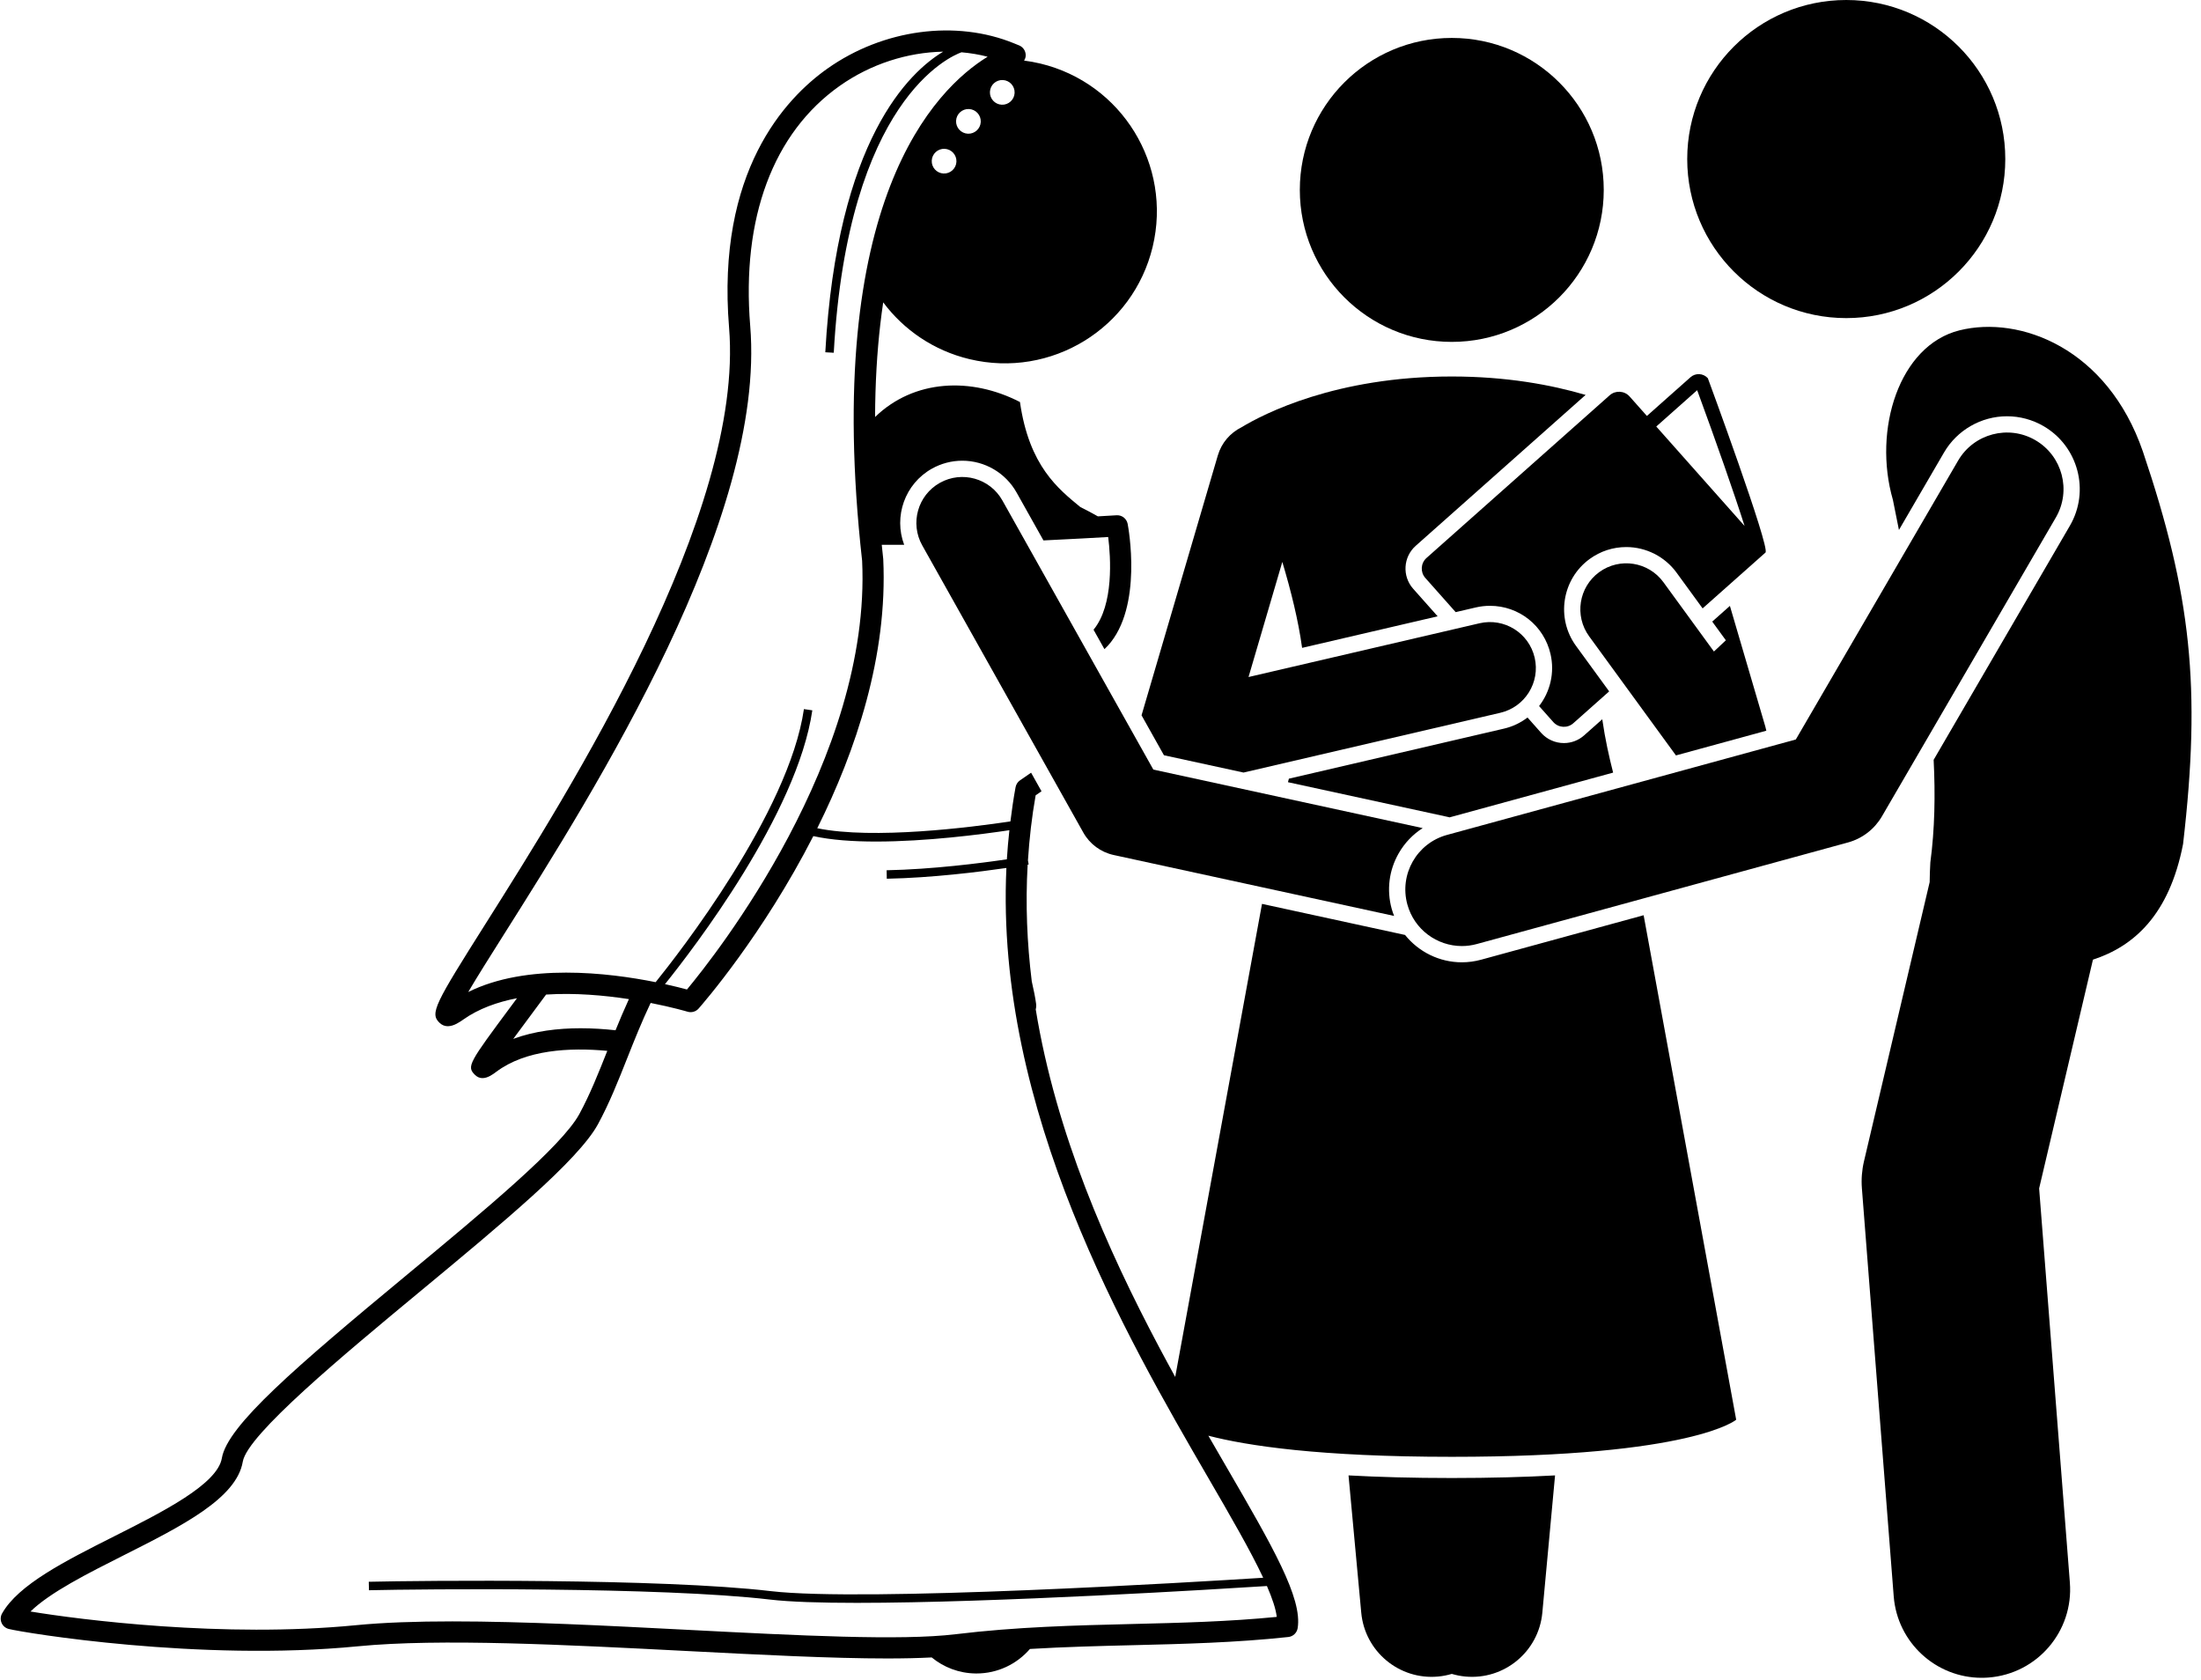<?xml version="1.0" encoding="UTF-8"?>
<!DOCTYPE svg PUBLIC '-//W3C//DTD SVG 1.0//EN'
          'http://www.w3.org/TR/2001/REC-SVG-20010904/DTD/svg10.dtd'>
<svg height="237.7" preserveAspectRatio="xMidYMid meet" version="1.0" viewBox="-0.1 0.0 311.4 237.7" width="311.4" xmlns="http://www.w3.org/2000/svg" xmlns:xlink="http://www.w3.org/1999/xlink" zoomAndPan="magnify"
><g id="change1_1"
  ><path d="M224.902,103.25c-0.001,0.001-0.003,0.002-0.004,0.003l-0.882,0.783c-0.786,0.698-1.8,1.083-2.853,1.083 c-1.23,0-2.402-0.526-3.217-1.442l-1.931-2.174c-0.958,0.73-2.077,1.28-3.324,1.57l-30.438,7.083 c-0.043,0.166-0.086,0.332-0.13,0.497l22.677,4.926c0.063,0.014,0.123,0.035,0.185,0.05l23.142-6.332 c-0.578-2.269-1.119-4.668-1.536-7.547L224.902,103.25z"
    /><path d="M205.301,209.087c-5.561,0-10.392-0.138-14.61-0.37l1.8,19.42c0.51,5.5,5.384,9.544,10.88,9.034 c0.667-0.062,1.311-0.19,1.93-0.374c0.619,0.183,1.263,0.312,1.93,0.374c5.496,0.509,10.37-3.534,10.88-9.034 l1.8-19.42C215.692,208.949,210.862,209.087,205.301,209.087z"
    /><path d="M244.077,90.579l-1.689,1.587l-7.147-9.806c-2.114-2.901-6.181-3.538-9.082-1.424 c-2.9,2.115-3.538,6.181-1.424,9.082l8.104,11.119l4.176,5.729l12.787-3.498 c-0.003-0.014-0.007-0.027-0.01-0.041c-0.027-0.134-0.06-0.266-0.096-0.398 c-0.012-0.043-0.018-0.086-0.031-0.129l-5.016-17.087l-2.501,2.221L244.077,90.579z"
    /><circle cx="205.3" cy="26.866" r="21.5"
    /><path d="M209.447,135.765c-0.892,0.244-1.808,0.367-2.724,0.367c-3.19,0-6.121-1.484-8.035-3.869l-20.238-4.396 l-10.412,56.746l-1.867,10.175c-0.758-1.379-1.518-2.78-2.277-4.212c-7.381-13.914-14.593-30.233-17.457-47.784 c0.067-0.25,0.088-0.509,0.053-0.779c-0.114-0.883-0.335-1.957-0.615-3.188 c-0.667-5.408-0.902-10.921-0.582-16.508c0.088-0.015,0.138-0.024,0.144-0.025l-0.102-0.58 c0.196-3.049,0.542-6.117,1.089-9.202l0.83-0.572l-1.474-2.628l-1.571,1.082 c-0.327,0.226-0.552,0.571-0.624,0.963c-0.299,1.619-0.53,3.234-0.731,4.847 c-5.524,0.826-19.374,2.597-27.328,0.964c5.458-10.962,9.983-24.379,9.336-38.072 c-0.076-0.684-0.144-1.354-0.212-2.025c1.009,0.009,2.072,0.008,3.172,0c-1.505-3.998,0.085-8.616,3.922-10.769 c1.312-0.737,2.799-1.126,4.298-1.126c3.182,0,6.125,1.722,7.682,4.495l3.804,6.782 c4.033-0.192,7.37-0.379,9.159-0.483c0.355,2.836,0.823,9.6-2.072,13.117l1.541,2.746 c0.167-0.158,0.334-0.317,0.491-0.491c4.975-5.49,2.886-16.757,2.795-17.233 c-0.143-0.741-0.818-1.26-1.566-1.215c-0.054,0.004-1.039,0.064-2.648,0.154 c-0.735-0.422-1.575-0.865-2.485-1.318c-3.088-2.55-7.245-5.784-8.538-14.855 c-6.873-3.55-14.975-3.232-20.499,2.118c0.02-4.813,0.283-9.174,0.739-13.118 c0.123-1.064,0.261-2.095,0.41-3.1c2.9,3.882,7.121,6.813,12.202,8.031 c11.547,2.77,23.152-4.345,25.922-15.892s-4.345-23.152-15.892-25.922c-0.765-0.184-1.531-0.321-2.295-0.419 c0.118-0.197,0.205-0.413,0.222-0.652c0.045-0.627-0.306-1.216-0.879-1.475c-0.246-0.111-0.501-0.203-0.751-0.306 c-8.232-3.372-18.499-2.023-26.402,3.552c-5.982,4.22-15.747,14.595-13.932,36.666 c2.167,26.331-22.527,65.44-34.395,84.235c-7.233,11.455-7.981,12.759-6.562,14.105 c0.365,0.347,0.764,0.477,1.162,0.477c0.855,0,1.703-0.6,2.192-0.944c2.173-1.534,4.8-2.477,7.598-3.017 c-0.25,0.337-0.505,0.68-0.742,1c-6.055,8.152-6.417,8.641-5.211,9.838c0.34,0.339,0.708,0.465,1.07,0.465 c0.765,0,1.508-0.56,1.938-0.883c4.173-3.141,10.393-3.471,15.72-2.973c-1.252,3.16-2.441,6.148-3.95,8.932 c-2.496,4.601-13.633,13.828-24.404,22.753c-15.77,13.066-25.4,21.332-26.178,25.932 c-0.626,3.696-8.371,7.6-15.205,11.044c-6.984,3.519-13.58,6.843-15.889,10.927 c-0.23,0.407-0.257,0.897-0.074,1.328c0.184,0.43,0.558,0.749,1.011,0.864c2.111,0.535,26.965,4.646,49.401,2.454 c11.598-1.134,29.394-0.217,46.603,0.669c10.398,0.536,20.41,1.052,28.288,1.052 c2.296,0,4.405-0.046,6.295-0.145c1.692,1.388,3.845,2.237,6.204,2.268c0.044,0.001,0.088,0.001,0.132,0.001 c3.017,0,5.726-1.345,7.561-3.468c4.939-0.295,9.782-0.417,14.527-0.533c7.178-0.175,14.6-0.356,22.031-1.158 c0.67-0.072,1.209-0.582,1.319-1.247c0.699-4.248-3.562-11.59-10.012-22.703c-0.184-0.317-0.374-0.645-0.561-0.967 c-0.674-1.161-1.359-2.343-2.06-3.56c5.475,1.421,15.739,2.986,34.44,2.986c34.25,0,40.238-5.25,40.238-5.25 l-3.269-17.816l-9.825-53.548L209.447,135.765z M123.845,119.049c7.077,0,14.842-1.002,18.864-1.604 c-0.15,1.375-0.273,2.749-0.357,4.118c-3.748,0.55-10.58,1.421-17.01,1.548l0.023,1.199 c6.355-0.124,13.093-0.968,16.922-1.524c-1.606,34.286,17.008,66.376,28.6,86.349 c3.087,5.319,5.933,10.225,7.731,14.062c-9.911,0.627-56.435,3.445-69.653,1.892 c-15.56-1.832-49.358-1.505-56.892-1.325l0.029,1.199c7.518-0.178,41.232-0.505,56.722,1.317 c2.826,0.333,7.151,0.468,12.31,0.468c19.551,0,51.025-1.936,58.012-2.382c0.76,1.748,1.257,3.231,1.39,4.367 c-6.84,0.673-13.471,0.835-20.467,1.006c-8.03,0.196-16.333,0.398-24.988,1.447 c-7.695,0.935-22.314,0.181-37.791-0.617c-11.52-0.594-23.3-1.201-33.375-1.201 c-5.074,0-9.716,0.154-13.674,0.541c-18.73,1.832-39.082-0.79-46.029-1.938c2.758-2.697,8.062-5.37,13.221-7.97 c8.195-4.129,15.934-8.029,16.813-13.223c0.647-3.833,14.225-15.082,25.134-24.122 c11.496-9.525,22.355-18.523,25.127-23.633c1.612-2.973,2.842-6.074,4.143-9.359 c0.993-2.506,2.033-5.111,3.3-7.784c3.109,0.613,5.161,1.22,5.226,1.24c0.56,0.168,1.171-0.003,1.56-0.443 c0.627-0.711,9.093-10.433,16.232-24.398C117.497,118.836,120.596,119.049,123.845,119.049z M74.712,144.001 c0.757-1.02,1.578-2.125,2.45-3.306c4.088-0.265,8.252,0.113,11.717,0.645 c-0.686,1.493-1.305,2.962-1.892,4.406c-1.572-0.173-3.236-0.285-4.935-0.285c-3.216,0-6.543,0.395-9.535,1.505 C73.199,146.039,73.949,145.03,74.712,144.001z M71.192,132.194c12.965-20.533,37.098-58.753,34.849-86.083 c-1.255-15.256,3.244-27.319,12.671-33.969c4.391-3.098,9.58-4.738,14.632-4.833 c-4.772,2.854-15.008,12.434-16.68,42.525l1.197,0.066c1.988-35.762,16.481-41.936,18.071-42.504 c1.256,0.112,2.495,0.314,3.698,0.629c-7.396,4.537-23.441,20.415-17.755,71.307 c1.317,27.957-20.806,55.868-24.783,60.645c-0.708-0.192-1.778-0.465-3.107-0.758 c3.993-4.966,18.711-24.095,20.844-38.733l-1.188-0.174c-2.136,14.661-17.776,34.661-20.979,38.629 c-6.706-1.348-18.254-2.72-26.517,1.395C67.407,138.189,69.269,135.239,71.192,132.194z M133.39,24.545 c-0.964-0.045-1.709-0.863-1.665-1.827s0.863-1.709,1.827-1.665s1.709,0.863,1.665,1.827 C135.172,23.845,134.354,24.59,133.39,24.545z M136.832,18.915c-0.964-0.045-1.709-0.863-1.665-1.827 s0.862-1.709,1.827-1.665c0.964,0.045,1.709,0.863,1.665,1.827C138.614,18.214,137.796,18.959,136.832,18.915z M141.621,14.814c-0.964-0.045-1.709-0.863-1.665-1.827c0.045-0.964,0.862-1.709,1.827-1.665 c0.964,0.045,1.709,0.862,1.665,1.827C143.403,14.113,142.585,14.859,141.621,14.814z"
    /><path d="M219.665,102.15c0.73,0.822,2.001,0.898,2.823,0.167l0.886-0.787l0-0l4.192-3.723l-4.69-6.434 c-2.858-3.921-1.993-9.437,1.927-12.295c1.518-1.105,3.309-1.689,5.18-1.689c2.806,0,5.466,1.353,7.116,3.617 l3.688,5.06l7.614-6.762c0-0,0-0,0-0l1.279-1.136 c0.715-0.635-8.152-24.661-8.152-24.661c-0.635-0.715-1.738-0.78-2.453-0.145l-6.171,5.48l-2.446-2.754 c-0.73-0.822-2.001-0.898-2.824-0.167l-25.913,23.013c-0.822,0.731-0.898,2.001-0.167,2.824l4.295,4.836 l2.85-0.663c0.658-0.153,1.331-0.23,2.001-0.23c4.111,0,7.633,2.799,8.565,6.807 c0.622,2.675-0.054,5.353-1.615,7.375L219.665,102.15z M240.018,55.199c2.636,7.174,5.305,14.777,6.705,19.204 l-12.492-14.066L240.018,55.199z"
    /><path d="M164.577,106.842l11.258,2.446l36.333-8.455c3.496-0.814,5.671-4.308,4.857-7.804 c-0.814-3.497-4.305-5.671-7.805-4.858l-32.677,7.604l2.394-8.154l2.386-8.127 c1.221,4.06,2.271,8.296,2.8,12.156l19.176-4.463l-3.465-3.901c-1.574-1.773-1.412-4.497,0.36-6.071 l24.038-21.348c-4.884-1.436-11.223-2.607-18.934-2.607c-16.417,0-26.631,5.297-29.754,7.186 c-1.565,0.778-2.816,2.174-3.346,3.983l-6.422,21.876l-4.37,14.886L164.577,106.842z"
    /><circle cx="261.11" cy="22.5" r="22.5"
    /><path d="M277.132,46.731c-8.535,2.127-12.289,14.039-9.42,23.992c0.266,1.356,0.555,2.785,0.852,4.248l6.382-10.965 c1.839-3.158,5.253-5.119,8.91-5.119c1.812,0,3.6,0.483,5.173,1.398c4.909,2.857,6.578,9.175,3.722,14.084 l-19.278,33.122c0.247,4.925,0.162,9.818-0.465,14.496c-0.059,1-0.09,1.927-0.098,2.799l-9.293,39.499 c-0.295,1.256-0.395,2.55-0.294,3.835l4.5,57.7c0.511,6.553,5.985,11.529,12.448,11.529 c0.326,0,0.655-0.013,0.985-0.039c6.883-0.536,12.027-6.551,11.49-13.434l-4.349-55.76l7.614-32.36 c5.748-1.87,10.794-6.288,12.75-16.355c2.586-22.215,1.123-35.346-5.682-55.52 C298.044,49.239,285.669,44.602,277.132,46.731z"
    /><path d="M197.781,120.727c0.842-1.476,2.009-2.692,3.402-3.58l-38.106-8.278l-21.358-38.073 c-1.757-3.13-5.72-4.245-8.849-2.489c-3.131,1.756-4.245,5.718-2.489,8.849l22.789,40.624 c0.91,1.622,2.472,2.777,4.289,3.172l39.68,8.62c-0.13-0.334-0.25-0.673-0.346-1.024 C196.067,125.894,196.418,123.117,197.781,120.727z"
    /><path d="M287.872,62.273c-3.819-2.221-8.716-0.928-10.938,2.89l-22.959,39.447l-49.357,13.503 c-4.262,1.166-6.771,5.566-5.606,9.828c0.973,3.555,4.196,5.891,7.712,5.891c0.699,0,1.409-0.092,2.116-0.286 l52.514-14.367c2.022-0.553,3.748-1.879,4.803-3.692l24.605-42.275C292.984,69.393,291.69,64.496,287.872,62.273z"
  /></g
></svg
>
